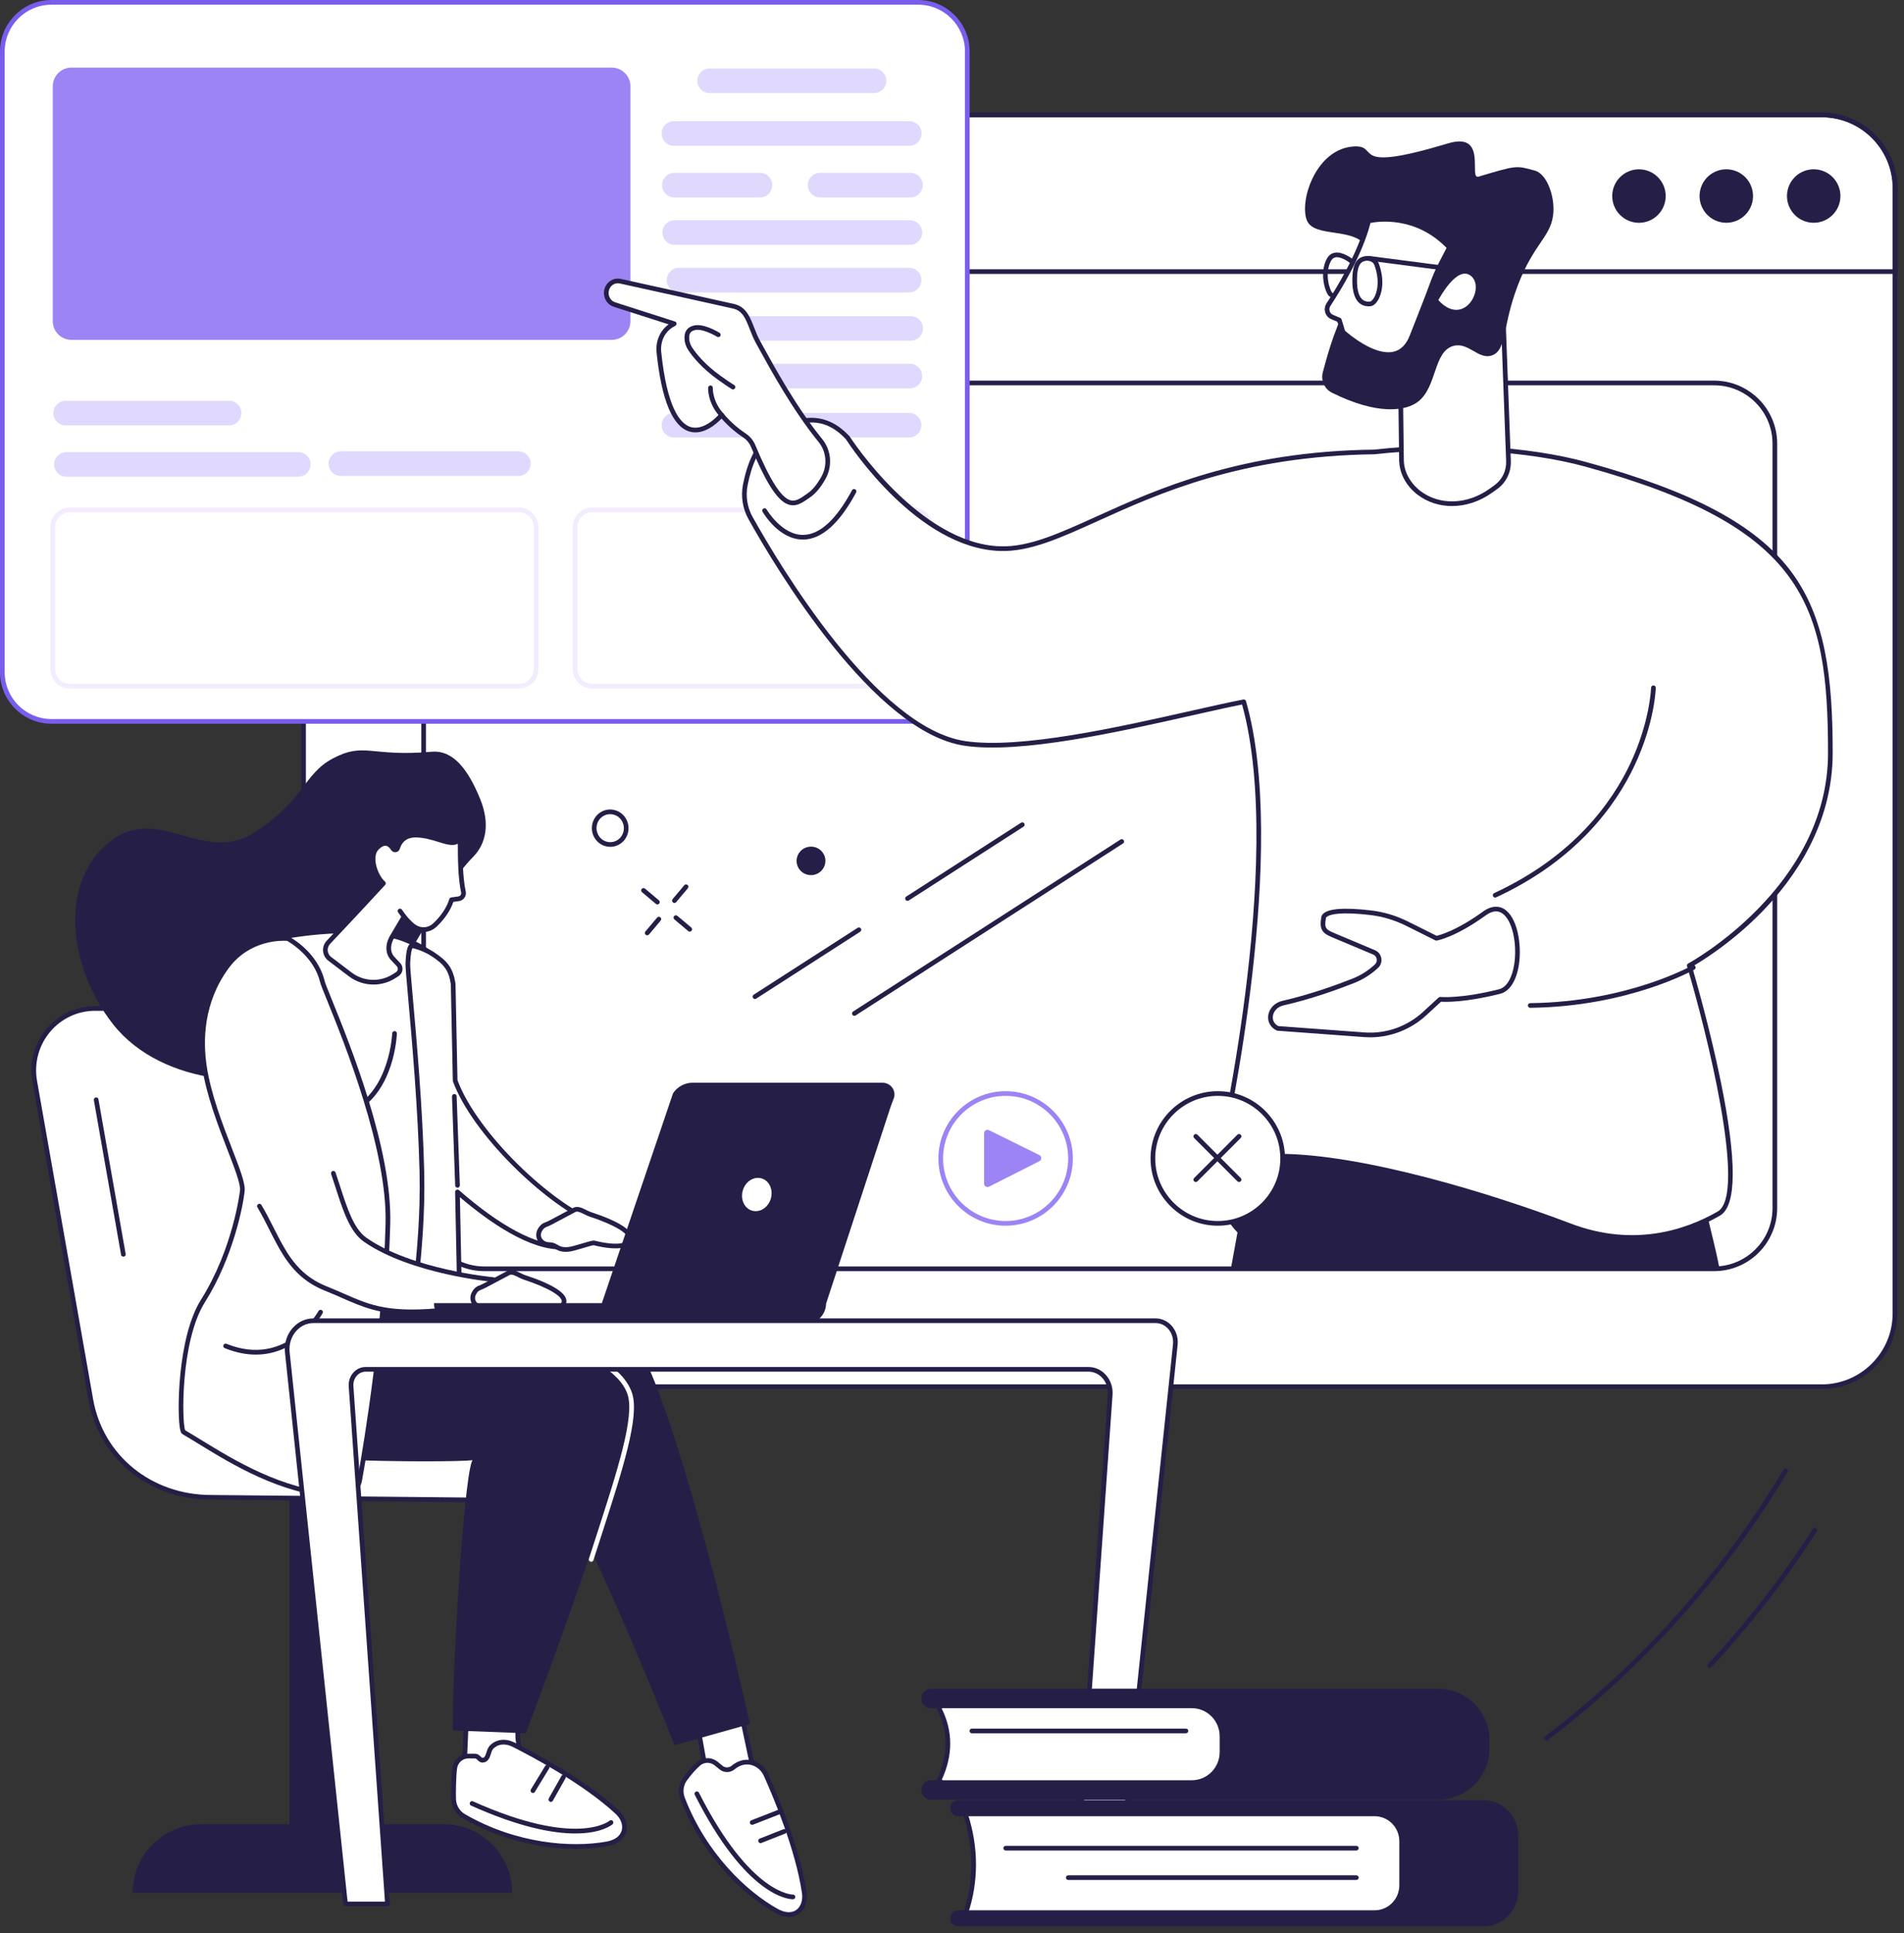 <svg width="270" height="274" viewBox="0 0 270 274" fill="none" xmlns="http://www.w3.org/2000/svg">
<rect x="0" y="0" width="270" height="274" fill="#333333" stroke="none"/>
<path d="M258.327 16.29H53.431C47.694 16.29 43.042 20.942 43.042 26.681V186.174C43.042 191.913 47.694 196.565 53.431 196.565H258.327C264.065 196.565 268.716 191.913 268.716 186.174V26.681C268.716 20.942 264.065 16.29 258.327 16.29Z" fill="white"/>
<path d="M258.329 196.896H53.431C47.521 196.896 42.711 192.086 42.711 186.174V26.679C42.711 20.767 47.521 15.957 53.431 15.957H258.329C264.239 15.957 269.049 20.767 269.049 26.679V186.174C269.049 192.086 264.239 196.896 258.329 196.896ZM53.431 16.621C47.886 16.621 43.375 21.133 43.375 26.679V186.174C43.375 191.72 47.886 196.232 53.431 196.232H258.329C263.874 196.232 268.387 191.72 268.387 186.174V26.679C268.387 21.133 263.875 16.621 258.329 16.621H53.431Z" fill="#251F47"/>
<path d="M268.769 38.833H43.095C42.911 38.833 42.763 38.683 42.763 38.501V26.706C42.763 20.779 47.584 15.957 53.509 15.957H258.354C264.28 15.957 269.1 20.778 269.1 26.706V38.501C269.1 38.685 268.952 38.833 268.769 38.833ZM43.426 38.169H268.436V26.705C268.436 21.143 263.913 16.619 258.353 16.619H53.511C47.95 16.619 43.427 21.143 43.427 26.705V38.169H43.426Z" fill="#251F47"/>
<path d="M243.08 180.18H68.681C63.754 180.18 59.744 176.169 59.744 171.241V62.89C59.744 57.962 63.754 53.951 68.681 53.951H243.08C248.009 53.951 252.017 57.962 252.017 62.89V171.239C252.017 176.168 248.007 180.179 243.08 180.179V180.18ZM68.681 54.615C64.119 54.615 60.407 58.327 60.407 62.89V171.239C60.407 175.802 64.119 179.515 68.681 179.515H243.08C247.642 179.515 251.355 175.802 251.355 171.239V62.89C251.355 58.327 247.643 54.615 243.08 54.615H68.681Z" fill="#251F47"/>
<path d="M235.097 30.471C236.577 28.99 236.577 26.59 235.097 25.109C233.616 23.628 231.216 23.628 229.736 25.109C228.255 26.59 228.255 28.99 229.736 30.471C231.216 31.951 233.616 31.951 235.097 30.471Z" fill="#251F47"/>
<path d="M248.49 28.658C248.97 26.62 247.709 24.578 245.671 24.097C243.633 23.616 241.592 24.878 241.111 26.916C240.63 28.954 241.892 30.996 243.929 31.477C245.967 31.958 248.009 30.696 248.49 28.658Z" fill="#251F47"/>
<path d="M260.884 28.657C261.365 26.619 260.103 24.577 258.066 24.096C256.028 23.615 253.986 24.877 253.506 26.915C253.025 28.953 254.287 30.995 256.324 31.476C258.362 31.957 260.403 30.695 260.884 28.657Z" fill="#251F47"/>
<path d="M130.209 0.331H7.294C3.448 0.331 0.331 3.449 0.331 7.295V95.288C0.331 99.135 3.448 102.252 7.294 102.252H130.209C134.054 102.252 137.171 99.135 137.171 95.288V7.295C137.171 3.449 134.054 0.331 130.209 0.331Z" fill="white"/>
<path d="M130.207 102.584H7.295C3.273 102.584 0 99.311 0 95.287V7.296C0 3.274 3.273 0 7.295 0H130.209C134.231 0 137.504 3.274 137.504 7.296V95.289C137.504 99.311 134.231 102.585 130.209 102.585L130.207 102.584ZM7.295 0.664C3.639 0.664 0.664 3.639 0.664 7.296V95.289C0.664 98.946 3.639 101.921 7.295 101.921H130.209C133.865 101.921 136.84 98.946 136.84 95.289V7.296C136.84 3.639 133.865 0.664 130.209 0.664H7.295Z" fill="#795DED"/>
<g opacity="0.4">
<path d="M123.937 13.195H100.63C99.667 13.195 98.886 12.415 98.886 11.451C98.886 10.487 99.667 9.706 100.63 9.706H123.937C124.901 9.706 125.681 10.487 125.681 11.451C125.681 12.415 124.901 13.195 123.937 13.195Z" fill="#B39EF9"/>
<path d="M128.942 20.664H95.564C94.6 20.664 93.82 19.884 93.82 18.92C93.82 17.956 94.6 17.176 95.564 17.176H128.942C129.906 17.176 130.686 17.956 130.686 18.92C130.686 19.884 129.906 20.664 128.942 20.664Z" fill="#B39EF9"/>
<path d="M129.029 34.705H95.676C94.712 34.705 93.932 33.925 93.932 32.961C93.932 31.997 94.712 31.217 95.676 31.217H129.029C129.992 31.217 130.773 31.997 130.773 32.961C130.773 33.925 129.992 34.705 129.029 34.705Z" fill="#B39EF9"/>
<path d="M128.917 41.45H96.291C95.327 41.45 94.547 40.669 94.547 39.705C94.547 38.742 95.327 37.961 96.291 37.961H128.917C129.881 37.961 130.661 38.742 130.661 39.705C130.661 40.669 129.881 41.45 128.917 41.45Z" fill="#B39EF9"/>
<path d="M129.138 48.306H96.511C95.548 48.306 94.768 47.526 94.768 46.562C94.768 45.598 95.548 44.818 96.511 44.818H129.138C130.102 44.818 130.882 45.598 130.882 46.562C130.882 47.526 130.102 48.306 129.138 48.306Z" fill="#B39EF9"/>
<path d="M129.027 55.05H95.676C94.712 55.05 93.932 54.27 93.932 53.306C93.932 52.342 94.712 51.562 95.676 51.562H129.027C129.991 51.562 130.771 52.342 130.771 53.306C130.771 54.27 129.991 55.05 129.027 55.05Z" fill="#B39EF9"/>
<path d="M128.917 62.017H95.566C94.602 62.017 93.822 61.237 93.822 60.273C93.822 59.309 94.602 58.529 95.566 58.529H128.917C129.881 58.529 130.661 59.309 130.661 60.273C130.661 61.237 129.881 62.017 128.917 62.017Z" fill="#B39EF9"/>
<path d="M107.775 27.985H95.626C94.663 27.985 93.883 27.204 93.883 26.241C93.883 25.277 94.663 24.496 95.626 24.496H107.775C108.738 24.496 109.518 25.277 109.518 26.241C109.518 27.204 108.738 27.985 107.775 27.985Z" fill="#B39EF9"/>
<path d="M129.109 27.985H116.292C115.328 27.985 114.548 27.204 114.548 26.241C114.548 25.277 115.328 24.496 116.292 24.496H129.109C130.073 24.496 130.853 25.277 130.853 26.241C130.853 27.204 130.073 27.985 129.109 27.985Z" fill="#B39EF9"/>
</g>
<g opacity="0.4">
<path d="M42.296 67.574H9.424C8.46 67.574 7.68 66.793 7.68 65.83C7.68 64.866 8.46 64.085 9.424 64.085H42.298C43.262 64.085 44.042 64.866 44.042 65.83C44.042 66.793 43.262 67.574 42.298 67.574H42.296Z" fill="#B39EF9"/>
<path d="M73.504 67.462H48.337C47.373 67.462 46.593 66.682 46.593 65.718C46.593 64.754 47.373 63.973 48.337 63.973H73.504C74.468 63.973 75.248 64.754 75.248 65.718C75.248 66.682 74.468 67.462 73.504 67.462Z" fill="#B39EF9"/>
<path d="M32.483 60.298H9.312C8.348 60.298 7.568 59.518 7.568 58.554C7.568 57.59 8.348 56.81 9.312 56.81H32.482C33.446 56.81 34.226 57.59 34.226 58.554C34.226 59.518 33.446 60.298 32.482 60.298H32.483Z" fill="#B39EF9"/>
</g>
<path d="M73.591 97.597H9.913C8.389 97.597 7.149 96.357 7.149 94.832V74.708C7.149 73.184 8.389 71.943 9.913 71.943H73.591C75.115 71.943 76.355 73.183 76.355 74.708V94.832C76.355 96.355 75.115 97.597 73.591 97.597ZM9.913 72.608C8.756 72.608 7.813 73.551 7.813 74.709V94.834C7.813 95.991 8.756 96.934 9.913 96.934H73.591C74.748 96.934 75.691 95.991 75.691 94.834V74.709C75.691 73.551 74.748 72.608 73.591 72.608H9.913Z" fill="#F2ECFE"/>
<path d="M129.529 97.597H83.981C82.457 97.597 81.217 96.357 81.217 94.832V74.708C81.217 73.183 82.457 71.943 83.981 71.943H129.529C131.052 71.943 132.291 73.183 132.291 74.708V94.832C132.291 96.357 131.052 97.597 129.529 97.597ZM83.981 72.608C82.824 72.608 81.881 73.551 81.881 74.709V94.834C81.881 95.991 82.824 96.934 83.981 96.934H129.529C130.686 96.934 131.629 95.991 131.629 94.834V74.709C131.629 73.551 130.686 72.608 129.529 72.608H83.981Z" fill="#F2ECFE"/>
<path d="M86.744 9.582H10.137C8.671 9.582 7.483 10.771 7.483 12.237V45.522C7.483 46.988 8.671 48.176 10.137 48.176H86.744C88.21 48.176 89.398 46.988 89.398 45.522V12.237C89.398 10.771 88.21 9.582 86.744 9.582Z" fill="#9C84F4"/>
<path d="M243.829 179.783C243.512 178.124 243.209 176.893 242.936 175.726C240.911 167.094 238.739 160.056 237.154 155.311L232.851 139.633L179.781 149.284C179.781 149.284 178.062 160.875 174.556 179.783H243.828H243.829Z" fill="#251F47"/>
<path d="M186.642 177.803C192.467 177.803 196.258 171.455 193.652 166.06C193.054 164.823 192.447 163.576 191.847 162.367C187.37 153.329 174.557 155.302 172.96 165.324C172.932 165.5 172.575 165.678 172.552 165.857C171.725 172.199 176.603 177.804 182.782 177.804H186.642V177.803Z" fill="#251F47"/>
<path d="M259.555 106.735C259.555 84.451 255.229 74.163 224.921 65.829C217.221 63.712 205.876 62.824 194.878 64.061C164.254 64.439 152.55 78.107 141.83 77.768C130.025 77.395 120.221 62.066 120.221 62.066C116.314 57.824 112.171 59.971 109.953 61.232C107.297 62.744 106.162 66.279 105.683 68.76C105.374 70.363 105.646 72.025 106.435 73.438C110.348 80.448 124.098 103.48 136.822 105.377C146.917 106.881 167.151 101.26 176.369 99.478C182.869 122.177 172.547 165.851 172.547 165.851C180.255 160.33 206.069 167.449 222.613 173.737C230.885 176.881 238.312 175.126 243.733 172.023C249.156 168.919 239.551 136.862 239.551 136.862C239.551 136.862 259.555 126.161 259.555 106.733V106.735Z" fill="white"/>
<path d="M231.436 175.744C228.683 175.744 225.686 175.26 222.495 174.049C207.737 168.438 180.651 160.457 172.741 166.123C172.629 166.203 172.479 166.205 172.364 166.129C172.249 166.051 172.194 165.911 172.225 165.777C172.328 165.342 182.365 122.302 176.134 99.863C174.173 100.25 171.776 100.79 169.023 101.411C158.767 103.724 144.72 106.89 136.774 105.705C123.913 103.789 110.08 80.648 106.146 73.6C105.315 72.111 105.034 70.372 105.358 68.699C105.876 66.017 107.065 62.496 109.789 60.946C111.722 59.846 116.251 57.268 120.466 61.843C120.479 61.858 120.491 61.872 120.502 61.889C120.599 62.041 130.349 77.076 141.842 77.438C145.873 77.567 150.098 75.652 155.449 73.229C164.084 69.32 175.908 63.966 194.875 63.732C205.215 62.566 216.776 63.247 225.01 65.512C240.039 69.643 248.939 74.375 253.868 80.852C258.865 87.416 259.888 95.948 259.888 106.738C259.888 116.886 254.398 124.619 249.791 129.319C245.426 133.775 241.003 136.423 239.945 137.026C240.367 138.463 242.465 145.728 244 153.216C246.318 164.522 246.284 170.948 243.897 172.313C240.822 174.073 236.553 175.745 231.434 175.745L231.436 175.744ZM181.371 163.553C193.191 163.553 211.508 169.162 222.732 173.428C231.615 176.803 238.967 174.371 243.57 171.736C247.831 169.298 241.886 145.806 239.237 136.959C239.192 136.808 239.259 136.646 239.398 136.571C239.596 136.465 259.226 125.735 259.226 106.735C259.226 85.575 255.833 74.673 224.836 66.15C216.677 63.908 205.214 63.233 194.919 64.393C176.057 64.627 164.305 69.948 155.724 73.832C150.293 76.289 146.013 78.232 141.823 78.099C130.104 77.729 120.554 63.191 119.96 62.269C116.568 58.606 113.083 59.834 110.118 61.52C107.614 62.945 106.502 66.279 106.01 68.823C105.716 70.342 105.971 71.923 106.726 73.275C110.623 80.255 124.312 103.176 136.873 105.047C144.696 106.212 158.673 103.063 168.879 100.762C171.78 100.108 174.285 99.543 176.31 99.152C176.475 99.12 176.644 99.22 176.691 99.386C182.662 120.235 174.394 159.135 173.051 165.142C175.053 164.026 177.94 163.552 181.373 163.552L181.371 163.553Z" fill="#251F47"/>
<path d="M113.855 76.48C110.442 76.48 108.228 72.701 108.134 72.538C108.043 72.38 108.097 72.177 108.257 72.086C108.415 71.995 108.618 72.049 108.709 72.208C108.73 72.244 110.869 75.868 113.915 75.818C116.262 75.782 118.585 73.654 120.819 69.493C120.906 69.332 121.107 69.27 121.268 69.357C121.43 69.444 121.491 69.645 121.404 69.806C119.046 74.197 116.529 76.443 113.923 76.482C113.9 76.482 113.878 76.482 113.855 76.482V76.48Z" fill="#251F47"/>
<path d="M212.025 127.226C211.9 127.226 211.781 127.154 211.724 127.033C211.647 126.868 211.72 126.669 211.885 126.593C223.129 121.39 228.579 113.757 231.17 108.269C233.981 102.316 234.133 97.53 234.134 97.482C234.139 97.301 234.287 97.158 234.466 97.158C234.469 97.158 234.472 97.158 234.475 97.158C234.658 97.163 234.803 97.315 234.798 97.498C234.794 97.698 234.646 102.448 231.785 108.522C229.149 114.119 223.604 121.904 212.164 127.196C212.119 127.217 212.072 127.227 212.025 127.227V127.226Z" fill="#251F47"/>
<path d="M216.995 142.856C216.813 142.856 216.665 142.71 216.664 142.528C216.661 142.344 216.809 142.193 216.992 142.192C230.78 142.028 239.874 136.902 239.963 136.85C240.121 136.759 240.324 136.814 240.415 136.973C240.506 137.131 240.451 137.334 240.293 137.425C240.202 137.477 230.957 142.687 217 142.854H216.995V142.856Z" fill="#251F47"/>
<path d="M204.23 141.646C204.23 141.646 207.056 141.949 212.644 140.549C216.869 139.491 215.622 125.774 210.483 129.49C206.192 132.592 203.681 132.995 203.681 132.995L199.545 130.932C197.92 130.124 196.179 129.592 194.387 129.381C187.256 128.541 187.685 130.188 187.685 130.188C187.379 131.853 187.974 132.105 189.284 132.656L194.862 135.001C195.636 135.327 195.812 136.38 195.188 136.958C194.22 137.853 193.101 138.559 191.889 139.038C189.69 139.906 185.856 141.303 181.907 142.195C180.049 142.616 179.46 144.917 181.173 145.769L193.488 146.676C196.609 146.906 199.686 145.822 202.026 143.671L204.227 141.644L204.23 141.646Z" fill="white"/>
<path d="M194.3 147.038C194.022 147.038 193.743 147.028 193.466 147.007L181.15 146.1C181.107 146.097 181.065 146.085 181.027 146.066C180.178 145.643 179.735 144.858 179.841 143.968C179.961 142.956 180.764 142.114 181.834 141.871C185.851 140.962 189.782 139.512 191.768 138.729C192.945 138.265 194.019 137.587 194.963 136.714C195.177 136.516 195.274 136.225 195.221 135.933C195.171 135.645 194.993 135.416 194.734 135.307L189.156 132.962C187.871 132.422 187.019 132.063 187.349 130.177C187.342 130.052 187.364 129.83 187.567 129.595C188.277 128.781 190.583 128.597 194.425 129.051C196.239 129.264 198.011 129.798 199.691 130.635L203.726 132.647C204.225 132.533 206.594 131.892 210.287 129.221C211.655 128.232 212.677 128.473 213.295 128.849C215.158 129.988 215.833 133.838 215.388 136.752C215.04 139.033 214.069 140.534 212.725 140.871C207.798 142.105 205.014 142.032 204.348 141.989L202.252 143.917C200.068 145.925 197.21 147.038 194.3 147.038ZM181.267 145.443L193.513 146.346C196.524 146.568 199.545 145.504 201.803 143.427L204.005 141.401C204.075 141.337 204.171 141.306 204.265 141.316C204.293 141.319 207.113 141.592 212.564 140.227C213.637 139.958 214.427 138.654 214.733 136.65C215.148 133.935 214.53 130.379 212.95 129.415C212.303 129.02 211.539 129.134 210.678 129.757C206.373 132.869 203.841 133.303 203.735 133.321C203.667 133.332 203.597 133.321 203.535 133.29L199.399 131.228C197.787 130.425 196.088 129.913 194.35 129.709C189.3 129.114 188.267 129.804 188.07 130.031C188.067 130.034 188.008 130.103 188.008 130.103C188.02 130.149 188.022 130.198 188.013 130.246C187.755 131.65 188.107 131.798 189.415 132.348L194.993 134.694C195.457 134.89 195.788 135.309 195.878 135.816C195.969 136.332 195.797 136.849 195.417 137.199C194.411 138.129 193.267 138.85 192.014 139.345C189.567 140.31 185.839 141.646 181.983 142.517C181.061 142.726 180.575 143.435 180.502 144.045C180.43 144.635 180.709 145.14 181.268 145.442L181.267 145.443Z" fill="#251F47"/>
<path d="M86.064 40.971C86.334 40.154 87.142 39.677 87.953 39.855C90.214 40.353 101.856 42.918 104.028 43.412C106.201 43.906 106.287 46.325 107.524 48.539C108.599 50.464 112.301 57.52 116.335 62.436C117.55 63.918 117.719 66.041 116.775 67.725C116.232 68.69 115.542 69.639 114.723 70.198C112.618 71.637 111.037 73.351 106.811 63.238C106.553 62.62 106.12 62.09 105.561 61.723C104.774 61.205 103.536 60.264 102.328 58.83C102.328 58.83 95.248 67.477 93.438 49.92C93.277 48.36 93.972 46.839 95.286 46.072C95.391 46.011 95.501 45.95 95.616 45.889L87.133 43.169C86.246 42.884 85.762 41.89 86.065 40.975L86.064 40.971Z" fill="white"/>
<path d="M112.45 71.625C112.268 71.625 112.082 71.6 111.889 71.544C110.32 71.088 108.709 68.641 106.504 63.364C106.268 62.802 105.879 62.329 105.377 61.999C104.6 61.487 103.462 60.62 102.322 59.331C101.645 60.046 99.756 61.767 97.754 61.165C95.364 60.447 93.799 56.674 93.107 49.952C92.943 48.364 93.607 46.844 94.817 45.978L87.032 43.482C86.528 43.321 86.116 42.966 85.87 42.482C85.618 41.987 85.573 41.398 85.749 40.868C86.073 39.892 87.052 39.318 88.024 39.532C91.82 40.368 102.106 42.636 104.102 43.09C105.788 43.473 106.345 44.901 106.936 46.413C107.188 47.059 107.449 47.727 107.813 48.378C107.931 48.588 108.08 48.861 108.258 49.185C109.683 51.784 113.017 57.87 116.591 62.226C117.888 63.806 118.077 66.082 117.063 67.886C116.388 69.085 115.665 69.955 114.91 70.47L114.633 70.662C113.951 71.137 113.251 71.625 112.452 71.625H112.45ZM102.326 58.497C102.423 58.497 102.517 58.541 102.58 58.615C103.75 60.003 104.945 60.919 105.743 61.444C106.354 61.847 106.83 62.423 107.117 63.108C109.18 68.044 110.755 70.522 112.076 70.907C112.814 71.122 113.481 70.657 114.254 70.118L114.536 69.922C115.205 69.464 115.86 68.671 116.484 67.56C117.366 65.992 117.202 64.017 116.077 62.645C112.463 58.242 109.108 52.117 107.675 49.503C107.497 49.18 107.349 48.909 107.232 48.7C106.847 48.011 106.577 47.32 106.316 46.653C105.746 45.193 105.295 44.04 103.953 43.736C101.959 43.282 91.675 41.016 87.879 40.18C87.238 40.038 86.592 40.425 86.377 41.077C86.255 41.445 86.285 41.838 86.459 42.182C86.623 42.506 86.898 42.743 87.232 42.851L95.715 45.571C95.841 45.611 95.933 45.725 95.944 45.857C95.956 45.99 95.886 46.117 95.768 46.18C95.658 46.238 95.552 46.298 95.451 46.356C94.276 47.042 93.614 48.427 93.765 49.885C94.59 57.894 96.492 60.094 97.944 60.529C99.975 61.14 102.049 58.644 102.068 58.618C102.131 58.542 102.224 58.497 102.322 58.497H102.325H102.326Z" fill="#251F47"/>
<path d="M103.948 55.197C103.891 55.197 103.833 55.182 103.781 55.152C103.218 54.824 102.185 54.09 101.765 53.79C99.474 52.147 98.195 50.513 97.636 49.685C97.245 49.106 97.048 48.457 97.065 47.809C97.097 46.587 97.872 46.316 98.245 46.186C99.608 45.71 101.794 47.023 102.038 47.173C102.194 47.269 102.243 47.473 102.146 47.63C102.049 47.785 101.845 47.834 101.689 47.737C101.099 47.373 99.367 46.496 98.463 46.811C98.11 46.933 97.746 47.06 97.727 47.826C97.714 48.336 97.872 48.849 98.185 49.313C98.719 50.104 99.944 51.668 102.15 53.249C102.471 53.479 103.562 54.255 104.114 54.579C104.272 54.671 104.325 54.874 104.233 55.032C104.172 55.139 104.06 55.197 103.946 55.197H103.948Z" fill="#251F47"/>
<path d="M102.422 59.261C102.334 59.261 102.246 59.227 102.18 59.157C100.305 57.162 100.415 55.04 100.421 54.952C100.433 54.77 100.59 54.631 100.773 54.642C100.955 54.654 101.094 54.81 101.084 54.992C101.082 55.024 101 56.932 102.665 58.702C102.79 58.834 102.784 59.045 102.65 59.17C102.586 59.23 102.504 59.26 102.423 59.26L102.422 59.261Z" fill="#251F47"/>
<path d="M213.912 65.309L213.144 44.543L198.579 52.193L198.739 65.318C198.845 68.244 201.248 69.876 201.248 69.876C204.224 72.14 208.394 71.729 211.429 69.548L212.131 69.044C213.307 68.199 213.98 66.789 213.912 65.309Z" fill="white"/>
<path d="M205.901 71.732C204.144 71.732 202.448 71.204 201.047 70.139C200.957 70.079 198.52 68.387 198.408 65.328L198.248 52.196C198.247 52.071 198.315 51.956 198.426 51.898L212.991 44.248C213.092 44.194 213.213 44.197 213.311 44.253C213.41 44.31 213.472 44.415 213.477 44.528L214.245 65.292C214.317 66.892 213.601 68.394 212.327 69.311L211.624 69.815C209.852 71.089 207.839 71.731 205.903 71.731L205.901 71.732ZM198.914 52.392L199.072 65.313C199.17 68.02 201.412 69.585 201.435 69.602C204.157 71.671 208.091 71.538 211.235 69.278L211.937 68.773C213.028 67.989 213.643 66.7 213.58 65.324V65.321L212.831 45.082L198.912 52.393L198.914 52.392Z" fill="#251F47"/>
<path d="M191.969 20.76C195.857 20.529 190.97 24.645 205.347 20.324C211.072 18.604 208.177 25.48 209.662 25.038C215.152 23.404 214.963 23.453 217.642 24.178C219.416 24.657 220.572 28.024 220.238 30.538C219.798 33.856 217.135 34.714 214.779 41.729C213.124 46.654 213.531 49.646 211.612 50.365C209.673 51.092 208.239 48.413 206.063 49.043C203.246 49.858 203.803 54.876 201.061 56.957C199.332 58.27 195.308 58.879 188.86 55.653C187.816 55.131 187.279 53.909 187.588 52.751C187.983 51.268 188.493 49.397 189.126 47.651C192.139 39.331 195.017 37.449 193.974 35.295C192.377 31.993 186.305 33.888 185.299 31.175C184.255 28.358 186.648 21.079 191.971 20.762L191.969 20.76Z" fill="#251F47"/>
<path d="M205.538 35.083L204.425 37.219C203.901 38.227 203.446 39.267 203.061 40.34C202.339 42.349 200.971 45.748 200.222 47.67C197.817 53.846 190.436 47.062 190.436 47.062L189.923 45.362L188.93 44.946C188.738 44.865 188.56 44.744 188.434 44.574C188.116 44.152 188.114 43.592 188.384 43.181C189.867 40.926 192.96 35.865 194.071 31.321C194.071 31.321 200.406 29.637 205.538 35.081V35.083Z" fill="white"/>
<path d="M196.885 50.598C193.833 50.598 190.373 47.454 190.213 47.306C190.17 47.266 190.137 47.215 190.121 47.159L189.652 45.608L188.804 45.253C188.541 45.143 188.323 44.979 188.17 44.776C187.777 44.255 187.752 43.542 188.108 43C189.433 40.987 192.633 35.809 193.75 31.245C193.779 31.127 193.87 31.035 193.988 31.003C194.053 30.985 200.574 29.334 205.781 34.858C205.878 34.961 205.898 35.113 205.833 35.238L204.72 37.375C204.205 38.364 203.752 39.401 203.374 40.453C202.851 41.914 201.972 44.139 201.266 45.926C200.993 46.62 200.74 47.262 200.534 47.791C199.946 49.3 199.018 50.212 197.775 50.501C197.486 50.568 197.188 50.599 196.886 50.599L196.885 50.598ZM190.728 46.877C191.265 47.35 194.941 50.477 197.625 49.853C198.641 49.618 199.411 48.842 199.915 47.55C200.121 47.02 200.374 46.377 200.649 45.681C201.353 43.898 202.229 41.678 202.749 40.228C203.137 39.147 203.603 38.084 204.132 37.067L205.135 35.141C200.713 30.604 195.399 31.39 194.344 31.602C193.206 36.045 190.306 40.865 188.662 43.364C188.46 43.672 188.474 44.079 188.699 44.376C188.781 44.485 188.907 44.576 189.06 44.641L190.052 45.058C190.143 45.096 190.213 45.173 190.242 45.268L190.73 46.88L190.728 46.877Z" fill="#251F47"/>
<path d="M203.968 42.542C203.968 42.542 206.636 37.4 208.641 39.152C210.646 40.902 207.57 46.487 203.968 42.542Z" fill="white"/>
<path d="M194.088 43.419C193.524 43.419 193.051 43.237 192.676 42.876C191.983 42.206 191.684 40.931 191.787 39.082C191.866 37.661 192.265 36.812 193.003 36.486C193.548 36.244 194.125 36.227 194.628 36.438C195.044 36.612 195.362 36.924 195.5 37.293C196.386 39.647 196.017 41.581 195.375 42.605C195.072 43.09 194.705 43.375 194.344 43.407C194.256 43.415 194.17 43.419 194.086 43.419H194.088ZM193.891 36.954C193.689 36.954 193.479 37 193.273 37.091C192.784 37.308 192.515 37.972 192.45 39.119C192.359 40.742 192.596 41.878 193.137 42.4C193.425 42.678 193.803 42.793 194.284 42.748C194.396 42.737 194.61 42.578 194.814 42.254C195.347 41.405 195.682 39.658 194.881 37.527C194.808 37.331 194.617 37.154 194.373 37.051C194.222 36.988 194.059 36.957 193.891 36.957V36.954Z" fill="#251F47"/>
<path d="M206.377 38.543C206.362 38.543 206.349 38.543 206.334 38.54L194.179 36.953C193.997 36.929 193.868 36.763 193.894 36.581C193.917 36.399 194.082 36.271 194.265 36.294L206.421 37.882C206.603 37.906 206.731 38.072 206.705 38.254C206.683 38.421 206.541 38.543 206.377 38.543Z" fill="#251F47"/>
<path d="M188.778 42.118C188.727 42.118 188.677 42.108 188.631 42.085C188.281 41.918 188.032 41.268 187.914 40.895C187.544 39.719 187.419 37.984 188.178 36.638C188.434 36.185 188.798 35.911 189.262 35.824C190.412 35.607 191.759 36.688 191.816 36.735C191.957 36.849 191.978 37.058 191.863 37.202C191.748 37.343 191.54 37.366 191.396 37.249C191.076 36.99 190.084 36.344 189.384 36.477C189.118 36.527 188.912 36.687 188.756 36.964C187.738 38.768 188.613 41.256 188.93 41.496C189.096 41.575 189.159 41.769 189.08 41.935C189.023 42.053 188.902 42.12 188.778 42.12V42.118Z" fill="#251F47"/>
<path d="M112.523 173.407C117.604 173.407 121.723 169.287 121.723 164.205C121.723 159.123 117.604 155.003 112.523 155.003C107.442 155.003 103.323 159.123 103.323 164.205C103.323 169.287 107.442 173.407 112.523 173.407Z" fill="white"/>
<path d="M142.606 173.407C147.687 173.407 151.806 169.287 151.806 164.205C151.806 159.123 147.687 155.003 142.606 155.003C137.525 155.003 133.406 159.123 133.406 164.205C133.406 169.287 137.525 173.407 142.606 173.407Z" fill="white"/>
<path d="M142.606 173.74C137.35 173.74 133.073 169.464 133.073 164.205C133.073 158.947 137.349 154.671 142.606 154.671C147.863 154.671 152.139 158.947 152.139 164.205C152.139 169.464 147.862 173.74 142.606 173.74ZM142.606 155.335C137.716 155.335 133.737 159.314 133.737 164.205C133.737 169.097 137.716 173.076 142.606 173.076C147.496 173.076 151.475 169.097 151.475 164.205C151.475 159.314 147.496 155.335 142.606 155.335Z" fill="#9C84F4"/>
<path d="M139.549 167.767V160.644C139.549 160.28 139.931 160.044 140.256 160.203L147.378 163.72C147.741 163.899 147.744 164.416 147.383 164.598L140.261 168.204C139.934 168.37 139.549 168.133 139.549 167.767Z" fill="#9C84F4"/>
<path d="M172.689 173.407C177.77 173.407 181.889 169.287 181.889 164.205C181.889 159.123 177.77 155.003 172.689 155.003C167.608 155.003 163.489 159.123 163.489 164.205C163.489 169.287 167.608 173.407 172.689 173.407Z" fill="white"/>
<path d="M172.689 173.74C167.433 173.74 163.156 169.464 163.156 164.205C163.156 158.947 167.433 154.671 172.689 154.671C177.945 154.671 182.222 158.947 182.222 164.205C182.222 169.464 177.946 173.74 172.689 173.74ZM172.689 155.335C167.799 155.335 163.82 159.314 163.82 164.205C163.82 169.097 167.799 173.076 172.689 173.076C177.579 173.076 181.558 169.097 181.558 164.205C181.558 159.314 177.579 155.335 172.689 155.335Z" fill="#251F47"/>
<path d="M175.707 167.545C175.622 167.545 175.537 167.512 175.473 167.448L169.334 161.308C169.204 161.178 169.204 160.967 169.334 160.839C169.463 160.709 169.674 160.709 169.802 160.839L175.941 166.979C176.071 167.109 176.071 167.319 175.941 167.448C175.877 167.512 175.792 167.545 175.707 167.545Z" fill="#251F47"/>
<path d="M169.568 167.545C169.483 167.545 169.398 167.512 169.334 167.448C169.204 167.318 169.204 167.107 169.334 166.979L175.473 160.839C175.602 160.709 175.813 160.709 175.941 160.839C176.071 160.969 176.071 161.179 175.941 161.308L169.802 167.448C169.738 167.512 169.653 167.545 169.568 167.545Z" fill="#251F47"/>
<path d="M128.69 127.695C128.581 127.695 128.474 127.641 128.411 127.542C128.313 127.389 128.357 127.183 128.511 127.084L144.794 116.615C144.95 116.517 145.154 116.562 145.252 116.715C145.351 116.869 145.306 117.075 145.152 117.174L128.869 127.642C128.814 127.678 128.751 127.695 128.69 127.695Z" fill="#251F47"/>
<path d="M107.059 141.603C106.95 141.603 106.842 141.549 106.78 141.45C106.681 141.297 106.726 141.091 106.88 140.992L121.622 131.514C121.775 131.416 121.981 131.461 122.08 131.614C122.178 131.768 122.134 131.974 121.98 132.072L107.238 141.55C107.182 141.586 107.12 141.603 107.059 141.603Z" fill="#251F47"/>
<path d="M121.156 143.987C121.047 143.987 120.94 143.933 120.877 143.835C120.779 143.681 120.823 143.475 120.977 143.377L158.892 119C159.047 118.901 159.252 118.946 159.35 119.1C159.449 119.254 159.404 119.459 159.25 119.558L121.334 143.935C121.279 143.971 121.216 143.987 121.155 143.987H121.156Z" fill="#251F47"/>
<path d="M76.409 212.704L29.941 212.241C21.538 212.241 14.351 206.755 12.879 198.402L4.925 153.259C3.977 147.881 8.074 142.946 13.483 142.946H43.803L76.41 212.704H76.409Z" fill="white"/>
<path d="M76.409 213.035H76.406L29.938 212.573C21.168 212.573 14.017 206.768 12.552 198.458L4.598 153.316C4.126 150.637 4.854 147.911 6.595 145.834C8.314 143.787 10.823 142.611 13.483 142.611H43.803C43.931 142.611 44.049 142.686 44.103 142.802L76.71 212.561C76.758 212.664 76.75 212.784 76.689 212.88C76.628 212.975 76.523 213.032 76.41 213.032L76.409 213.035ZM13.483 143.277C11.02 143.277 8.696 144.365 7.104 146.262C5.488 148.189 4.813 150.718 5.251 153.202L13.206 198.345C14.612 206.332 21.494 211.91 29.941 211.91L75.885 212.367L43.591 143.277H13.483Z" fill="#251F47"/>
<path d="M48.686 267.899H41.042V212.161L48.686 212.452V267.899Z" fill="#251F47"/>
<path d="M62.918 258.575H28.528C23.164 258.575 18.815 262.924 18.815 268.29H72.633C72.633 262.924 68.284 258.575 62.919 258.575H62.918Z" fill="#251F47"/>
<path d="M17.493 178.131C17.335 178.131 17.195 178.018 17.167 177.857L13.31 155.943C13.279 155.763 13.398 155.591 13.579 155.56C13.761 155.529 13.931 155.649 13.962 155.828L17.819 177.742C17.85 177.922 17.73 178.094 17.55 178.125C17.531 178.128 17.511 178.13 17.492 178.13L17.493 178.131Z" fill="#251F47"/>
<path d="M61.208 106.557C64.262 106.287 66.395 109.071 68.105 113.288C69.5 116.73 68.951 119.597 67.068 121.484C60.974 127.59 54.362 145.209 45.322 150.567C38.109 154.842 23.01 154.051 16.036 145.187C9.404 136.758 8.396 124.551 15.9 119.058C22.645 114.121 28.927 122.583 36.086 117.991C43.144 113.464 43.032 109.711 47.208 107.503C51.689 105.134 52.556 107.323 61.21 106.557H61.208Z" fill="#251F47"/>
<path d="M104.724 240.705C104.66 240.971 107.77 255.207 107.77 255.207L100.62 254.01L98.466 241.973L104.722 240.705H104.724Z" fill="white"/>
<path d="M107.77 255.54C107.752 255.54 107.734 255.54 107.715 255.535L100.565 254.339C100.426 254.315 100.317 254.207 100.293 254.07L98.139 242.033C98.108 241.855 98.222 241.685 98.4 241.65L104.657 240.381C104.769 240.359 104.884 240.395 104.961 240.477C105.025 240.544 105.058 240.633 105.054 240.723C105.101 241.314 106.893 249.646 108.092 255.138C108.116 255.246 108.085 255.358 108.009 255.438C107.946 255.504 107.858 255.541 107.769 255.541L107.77 255.54ZM100.906 253.722L107.342 254.8C105.216 245.064 104.615 242.057 104.454 241.099L98.85 242.234L100.906 253.722Z" fill="#251F47"/>
<path d="M103.973 250.538C104.41 250.17 105.035 249.811 105.832 249.777C107.03 249.726 108.123 250.477 108.619 251.578C109.858 254.334 113.129 262.013 114.052 268.288C114.379 270.506 112.705 272.31 110.099 270.856C105.826 268.475 99.899 263.008 96.796 254.932C96.439 254.006 96.568 252.957 97.153 252.157C97.63 251.504 98.279 250.713 99.031 250.038C99.75 249.394 100.831 249.385 101.577 249.998L102.249 250.55C102.753 250.965 103.475 250.957 103.975 250.538H103.973Z" fill="white"/>
<path d="M111.859 271.713C111.336 271.713 110.694 271.568 109.936 271.146C105.465 268.654 99.585 263.118 96.485 255.05C96.083 254.006 96.232 252.849 96.883 251.96C97.511 251.102 98.158 250.373 98.807 249.791C99.65 249.036 100.903 249.015 101.787 249.741L102.458 250.293C102.835 250.604 103.383 250.599 103.76 250.283C104.375 249.765 105.086 249.476 105.817 249.444C107.12 249.388 108.36 250.192 108.922 251.441C110.256 254.407 113.459 261.98 114.381 268.238C114.569 269.516 114.145 270.685 113.274 271.288C112.989 271.485 112.516 271.713 111.861 271.713H111.859ZM100.32 249.874C99.937 249.874 99.555 250.011 99.25 250.284C98.636 250.835 98.018 251.532 97.418 252.353C96.902 253.06 96.784 253.979 97.105 254.813C100.141 262.714 105.891 268.132 110.26 270.567C111.291 271.141 112.228 271.204 112.896 270.743C113.559 270.286 113.876 269.364 113.724 268.336C112.816 262.16 109.64 254.655 108.316 251.714C107.864 250.71 106.874 250.064 105.846 250.107C105.254 250.132 104.696 250.362 104.187 250.79C103.566 251.313 102.662 251.319 102.037 250.805L101.366 250.253C101.059 250.001 100.689 249.874 100.32 249.874Z" fill="#251F47"/>
<path d="M112.426 269.214C111.864 269.214 105.835 268.861 98.525 254.41C98.443 254.246 98.507 254.048 98.671 253.964C98.835 253.882 99.034 253.946 99.117 254.11C106.444 268.594 112.377 268.548 112.438 268.55C112.627 268.542 112.775 268.687 112.781 268.869C112.787 269.052 112.644 269.206 112.462 269.212C112.454 269.212 112.444 269.212 112.428 269.212L112.426 269.214Z" fill="#251F47"/>
<path d="M107.849 261.258C107.717 261.258 107.593 261.178 107.541 261.047C107.473 260.877 107.557 260.685 107.727 260.617L111.116 259.28C111.288 259.213 111.479 259.297 111.546 259.467C111.613 259.637 111.53 259.83 111.36 259.897L107.97 261.234C107.93 261.25 107.89 261.258 107.848 261.258H107.849Z" fill="#251F47"/>
<path d="M106.662 258.661C106.529 258.661 106.404 258.581 106.353 258.449C106.286 258.279 106.371 258.087 106.542 258.02L110.518 256.472C110.688 256.407 110.881 256.49 110.948 256.662C111.013 256.832 110.93 257.024 110.758 257.092L106.782 258.639C106.744 258.654 106.702 258.661 106.662 258.661Z" fill="#251F47"/>
<path d="M74.214 240.666C74.162 240.774 73.765 242.445 73.455 245.262C72.939 249.955 78.19 254.3 78.19 254.3L65.752 252.623L66.228 241.763L74.214 240.666Z" fill="white"/>
<path d="M78.19 254.631C78.175 254.631 78.16 254.631 78.145 254.628L65.708 252.951C65.538 252.929 65.414 252.779 65.421 252.608L65.897 241.748C65.905 241.588 66.024 241.456 66.183 241.433L74.169 240.336C74.292 240.32 74.411 240.371 74.483 240.469C74.551 240.563 74.565 240.687 74.52 240.795C74.447 241.008 74.071 242.7 73.786 245.298C73.295 249.761 78.351 254.001 78.403 254.043C78.516 254.137 78.555 254.297 78.496 254.431C78.442 254.553 78.323 254.63 78.191 254.63L78.19 254.631ZM66.097 252.335L77.186 253.83C75.704 252.376 72.716 248.946 73.125 245.226C73.341 243.258 73.605 241.805 73.771 241.063L66.546 242.055L66.096 252.335H66.097Z" fill="#251F47"/>
<path d="M68.623 249.471C69.352 249.231 69.185 248.103 69.782 247.572C70.681 246.771 71.808 246.787 72.88 247.327C75.562 248.68 82.89 252.569 87.521 256.857C89.158 258.373 88.983 260.838 86.05 261.365C81.245 262.23 73.231 261.75 65.784 257.448C64.929 256.954 64.374 256.059 64.329 255.065C64.293 254.254 64.329 251.565 64.495 250.562C64.651 249.604 65.487 248.909 66.447 248.912H67.314C67.965 248.916 68.002 249.674 68.62 249.471H68.623Z" fill="white"/>
<path d="M81.697 262.06C76.993 262.06 71.145 260.928 65.62 257.735C64.654 257.178 64.05 256.184 64.001 255.08C63.964 254.251 64.001 251.544 64.171 250.508C64.355 249.391 65.311 248.58 66.446 248.58H67.319C67.76 248.583 68.007 248.827 68.186 249.004C68.368 249.185 68.396 249.197 68.52 249.156C68.751 249.08 68.844 248.822 68.976 248.409C69.094 248.04 69.228 247.623 69.562 247.324C70.505 246.483 71.738 246.38 73.031 247.032C75.918 248.488 83.129 252.338 87.748 256.614C88.689 257.485 89.089 258.661 88.792 259.679C88.616 260.282 88.033 261.346 86.111 261.692C84.818 261.925 83.328 262.06 81.699 262.06H81.697ZM66.445 249.244C65.636 249.244 64.954 249.82 64.825 250.617C64.665 251.595 64.628 254.265 64.663 255.052C64.702 255.929 65.184 256.719 65.952 257.162C73.237 261.371 81.081 261.925 85.994 261.04C87.157 260.831 87.925 260.282 88.155 259.494C88.382 258.718 88.054 257.802 87.297 257.102C82.741 252.882 75.594 249.07 72.733 247.626C72.002 247.257 70.935 246.991 70.004 247.821C69.804 247.999 69.709 248.297 69.609 248.613C69.46 249.077 69.293 249.603 68.729 249.789C68.208 249.961 67.916 249.671 67.72 249.479C67.568 249.328 67.48 249.249 67.317 249.249H66.451C66.451 249.249 66.448 249.247 66.446 249.247L66.445 249.244Z" fill="#251F47"/>
<path d="M81.579 259.888C78.447 259.888 73.705 259.033 66.803 255.941C66.636 255.867 66.561 255.67 66.636 255.502C66.71 255.335 66.907 255.261 67.074 255.335C81.796 261.931 86.38 258.127 86.426 258.087C86.564 257.966 86.774 257.979 86.895 258.117C87.016 258.254 87.002 258.464 86.865 258.585C86.759 258.678 85.306 259.886 81.581 259.886L81.579 259.888Z" fill="#251F47"/>
<path d="M78.112 255.411C78.057 255.411 78.002 255.398 77.95 255.368C77.79 255.279 77.733 255.076 77.823 254.916L79.622 251.723C79.712 251.563 79.915 251.507 80.074 251.598C80.234 251.687 80.29 251.89 80.201 252.05L78.402 255.243C78.341 255.35 78.229 255.411 78.112 255.411Z" fill="#251F47"/>
<path d="M75.569 254.148C75.51 254.148 75.451 254.131 75.396 254.098C75.239 254.003 75.19 253.798 75.285 253.642L77.311 250.316C77.407 250.159 77.609 250.11 77.768 250.205C77.924 250.301 77.974 250.505 77.878 250.662L75.852 253.988C75.79 254.091 75.681 254.148 75.569 254.148Z" fill="#251F47"/>
<path d="M40.514 185.925C40.514 185.925 84.053 184.034 88.812 188.455C95.268 194.452 106.36 244.374 106.36 244.374L95.65 247.378C95.65 247.378 79.515 206.407 75.516 206.407C71.518 206.407 33.823 205.061 33.823 205.061L40.514 185.925Z" fill="#251F47"/>
<path d="M31.948 184.549C31.948 184.549 26.205 201.41 30.775 204.485C35.344 207.56 68.281 207.299 67.14 206.914C65.997 206.529 64.195 234.522 64.195 245.286L74.566 245.686C74.566 245.686 91.093 202.396 89.311 197.563C86.125 188.916 62.096 185.996 54.244 184.841C52.627 184.603 31.949 184.55 31.949 184.55L31.948 184.549Z" fill="#251F47"/>
<path d="M83.834 221.379C83.801 221.379 83.767 221.375 83.732 221.363C83.558 221.307 83.462 221.119 83.517 220.945C83.89 219.781 84.26 218.635 84.624 217.513C87.526 208.544 90.034 200.797 88.995 197.665C86.792 191.014 70.316 188.464 64.902 187.627C64.722 187.599 64.597 187.43 64.625 187.248C64.653 187.068 64.825 186.942 65.004 186.971C74.572 188.451 87.536 191.149 89.626 197.456C90.732 200.794 88.317 208.262 85.257 217.717C84.894 218.838 84.523 219.982 84.151 221.148C84.107 221.288 83.975 221.379 83.835 221.379H83.834Z" fill="white"/>
<path d="M37.109 133.426C37.109 133.426 37.263 130.646 35.546 159.624C35.546 159.624 36.727 182.048 36.875 184.576C37.023 187.105 58.945 186.005 58.945 186.005C61.538 174.634 61.255 161.584 59.447 147.646L63.203 147.31L63.464 138.548C62.784 135.968 59.913 134.114 57.985 133.424C52.85 131.116 43.743 131.858 37.108 133.426H37.109Z" fill="white"/>
<path d="M49.104 186.574C48.725 186.574 48.343 186.574 47.962 186.569C36.653 186.484 36.577 185.159 36.544 184.594C36.398 182.093 35.227 159.865 35.215 159.641C35.215 159.629 35.215 159.616 35.215 159.604C35.935 147.446 36.326 140.879 36.536 137.35C36.642 135.586 36.702 134.581 36.738 134.018C36.753 133.776 36.763 133.593 36.778 133.453C36.778 133.438 36.778 133.423 36.778 133.406L36.781 133.345H36.791C36.835 133.039 36.911 133.009 37.132 133.021C37.158 133.023 37.203 133.029 37.252 133.05C43.611 131.577 52.8 130.727 58.122 133.12C60.371 133.923 63.122 135.944 63.786 138.462C63.794 138.493 63.798 138.524 63.797 138.556L63.536 147.317C63.531 147.486 63.401 147.623 63.234 147.638L59.821 147.944C61.792 163.335 61.613 175.811 59.27 186.078C59.238 186.223 59.112 186.329 58.963 186.336C58.912 186.339 54.152 186.575 49.105 186.575L49.104 186.574ZM35.877 159.624C35.917 160.381 37.062 182.088 37.205 184.555C37.212 184.685 37.579 185.828 47.967 185.905C52.735 185.943 57.54 185.737 58.677 185.684C60.965 175.465 61.108 163.032 59.117 147.686C59.105 147.596 59.13 147.505 59.187 147.435C59.244 147.365 59.326 147.32 59.417 147.313L62.881 147.003L63.131 138.584C62.508 136.32 59.975 134.485 57.874 133.733C52.684 131.401 43.679 132.244 37.422 133.69C37.354 134.794 37.063 139.62 35.879 159.621L35.877 159.624Z" fill="#251F47"/>
<path d="M50.209 157.659C50.09 157.659 49.975 157.595 49.915 157.482C49.83 157.319 49.891 157.119 50.054 157.034C55.269 154.286 55.617 146.55 55.618 146.471C55.626 146.288 55.775 146.146 55.962 146.152C56.145 146.16 56.288 146.313 56.281 146.495C56.269 146.828 55.914 154.693 50.361 157.619C50.312 157.644 50.26 157.658 50.208 157.658L50.209 157.659Z" fill="#251F47"/>
<path d="M40.813 133.039C40.813 133.039 35.534 132.429 32.134 137.074C28.758 141.686 28.346 146.944 28.983 151.172C30.065 158.347 34.573 166.517 34.366 168.746C34.264 169.828 33.117 177.521 28.776 184.41C25.2 190.083 25.354 202.593 26.052 203.001C30.758 205.743 38.476 211.31 47.668 211.976C49.366 212.098 50.754 211.219 51 209.845C51.981 204.352 54.611 188.422 55.007 173.467C55.35 160.515 46.129 140.851 45.721 139.163C44.737 135.07 40.812 133.039 40.812 133.039H40.813Z" fill="white"/>
<path d="M47.99 212.319C47.877 212.319 47.762 212.314 47.644 212.307C39.697 211.732 32.993 207.625 28.098 204.624C27.308 204.139 26.56 203.682 25.886 203.289C25.737 203.202 25.641 203.03 25.564 202.714C25.06 200.653 25.142 189.558 28.497 184.236C33.093 176.942 34.03 168.797 34.037 168.717C34.122 167.809 33.263 165.587 32.268 163.016C30.93 159.56 29.267 155.259 28.658 151.224C28.091 147.456 28.186 141.91 31.868 136.882C35.341 132.137 40.798 132.708 40.852 132.714C40.892 132.718 40.931 132.73 40.967 132.748C41.133 132.833 45.038 134.897 46.047 139.088C46.115 139.372 46.496 140.31 47.022 141.609C49.596 147.956 55.623 162.821 55.341 173.479C54.95 188.275 52.405 203.882 51.328 209.906C51.068 211.362 49.718 212.322 47.992 212.322L47.99 212.319ZM26.264 202.739C26.933 203.13 27.669 203.581 28.445 204.057C33.281 207.022 39.906 211.082 47.692 211.644C49.23 211.755 50.458 210.991 50.673 209.787C51.747 203.778 54.286 188.211 54.675 173.459C54.953 162.94 48.744 147.622 46.406 141.856C45.829 140.433 45.481 139.573 45.401 139.241C44.526 135.607 41.183 133.626 40.715 133.365C40.13 133.32 35.45 133.106 32.402 137.271C28.855 142.119 28.764 147.48 29.313 151.124C29.91 155.085 31.559 159.35 32.886 162.776C33.996 165.642 34.797 167.715 34.697 168.779C34.501 170.869 33.047 178.26 29.058 184.589C25.564 190.134 25.786 201.793 26.265 202.742L26.264 202.739Z" fill="#251F47"/>
<path d="M84.369 173.307C78.261 170.935 67.472 161.063 64.546 153.181L64.264 139.488C63.94 137.328 63.179 136.456 61.374 135.251C60.667 134.778 59.448 134.245 58.459 134.048C58.459 134.048 57.947 133.757 57.835 136.559C57.78 137.923 59.517 153.095 59.827 166.099C60.045 175.199 58.687 183.149 58.778 184.898C58.786 185.028 64.774 186.226 65.177 185.823L65.217 185.702L64.872 168.952C68.239 171.89 74.674 176.953 79.783 176.768L84.371 173.306L84.369 173.307Z" fill="white"/>
<path d="M64.607 186.22C62.799 186.22 58.754 185.256 58.71 185.238C58.501 185.158 58.452 185.019 58.446 184.916C58.414 184.319 58.541 183.072 58.715 181.344C59.084 177.709 59.641 172.215 59.494 166.106C59.281 157.188 58.404 147.334 57.88 141.446C57.633 138.671 57.483 136.995 57.503 136.546C57.591 134.372 57.914 133.92 58.186 133.769C58.317 133.696 58.449 133.696 58.547 133.727C59.626 133.947 60.874 134.518 61.557 134.975C63.374 136.189 64.244 137.122 64.592 139.439C64.593 139.452 64.595 139.467 64.595 139.481L64.875 153.119C67.729 160.723 78.203 170.559 84.488 172.998C84.6 173.042 84.681 173.143 84.697 173.263C84.714 173.382 84.665 173.5 84.569 173.573L79.982 177.035C79.928 177.075 79.862 177.099 79.794 177.102C75.176 177.267 69.421 173.276 65.217 169.692L65.547 185.698C65.547 185.735 65.542 185.774 65.53 185.81L65.49 185.931C65.474 185.98 65.447 186.025 65.409 186.06C65.294 186.175 65.005 186.222 64.607 186.222V186.22ZM59.103 184.673C60.072 184.959 64.02 185.658 64.88 185.574L64.538 168.961C64.535 168.829 64.611 168.709 64.729 168.653C64.849 168.598 64.989 168.618 65.087 168.704C70.984 173.847 76.025 176.518 79.665 176.441L83.705 173.392C77.24 170.566 67.035 160.841 64.234 153.296C64.22 153.262 64.214 153.225 64.213 153.187L63.931 139.515C63.622 137.478 62.942 136.697 61.188 135.525C60.574 135.115 59.463 134.603 58.487 134.393C58.408 134.54 58.226 135.04 58.163 136.573C58.147 136.979 58.311 138.827 58.539 141.388C59.065 147.283 59.942 157.151 60.155 166.091C60.303 172.24 59.743 177.76 59.373 181.411C59.221 182.918 59.105 184.055 59.102 184.673H59.103Z" fill="#251F47"/>
<path d="M76.577 174.329C76.75 173.991 77.041 173.722 77.399 173.594C77.656 173.501 77.908 173.38 78.148 173.252L81.479 171.484C82.103 171.178 82.995 171.891 83.642 172.103C85.597 172.745 89.644 174.258 89.31 175.678C88.95 177.211 85.471 176.486 84.237 176.177C83.956 176.107 81.4 177.032 80.591 177.093C79.475 177.178 79.218 176.893 78.671 176.606C78.422 176.475 78.145 176.417 77.845 176.415C77.385 176.412 76.947 176.22 76.659 175.86L76.651 175.851C76.334 175.454 76.278 174.908 76.51 174.456L76.575 174.328L76.577 174.329Z" fill="white"/>
<path d="M80.225 177.442C79.465 177.442 79.116 177.242 78.749 177.032C78.676 176.99 78.6 176.947 78.518 176.903C78.324 176.802 78.103 176.751 77.844 176.75C77.269 176.745 76.744 176.497 76.401 176.069C75.997 175.563 75.927 174.876 76.216 174.307L76.282 174.179C76.498 173.755 76.855 173.437 77.286 173.282C77.493 173.207 77.717 173.104 77.992 172.96L81.323 171.191C81.918 170.899 82.577 171.232 83.158 171.523C83.373 171.63 83.575 171.732 83.746 171.788C87.947 173.169 89.928 174.502 89.634 175.754C89.552 176.106 89.341 176.389 89.012 176.588C87.881 177.278 85.513 176.836 84.184 176.505C84.007 176.517 83.307 176.726 82.792 176.878C81.946 177.129 81.072 177.39 80.619 177.424C80.477 177.434 80.346 177.44 80.226 177.44L80.225 177.442ZM81.823 171.742C81.749 171.742 81.682 171.754 81.624 171.784L78.303 173.546C78 173.707 77.75 173.821 77.511 173.907C77.24 174.006 77.013 174.209 76.873 174.482L76.807 174.61C76.635 174.946 76.677 175.351 76.913 175.647C77.137 175.927 77.475 176.084 77.848 176.087C78.212 176.09 78.542 176.166 78.827 176.317C78.916 176.365 79 176.411 79.079 176.457C79.457 176.674 79.728 176.829 80.566 176.766C80.95 176.738 81.866 176.465 82.601 176.247C83.79 175.893 84.114 175.81 84.317 175.859C86.368 176.372 87.994 176.435 88.664 176.026C88.842 175.917 88.943 175.784 88.985 175.607C89.17 174.82 87.031 173.57 83.537 172.422C83.32 172.351 83.095 172.239 82.859 172.12C82.506 171.942 82.113 171.745 81.823 171.745V171.742Z" fill="#251F47"/>
<path d="M45.632 167.673C49.931 177.511 57.622 179.849 70.235 181.529L68.89 185.25C50.043 187.603 46.496 183.874 38.877 173.892L45.632 167.671V167.673Z" fill="white"/>
<path d="M36.277 192.011C34.943 192.011 33.474 191.744 31.868 191.095C31.698 191.026 31.616 190.832 31.685 190.664C31.753 190.494 31.946 190.411 32.116 190.48C40.654 193.928 45.122 185.913 45.165 185.832C45.253 185.671 45.453 185.611 45.614 185.699C45.775 185.787 45.835 185.987 45.747 186.148C45.708 186.22 42.48 192.011 36.274 192.011H36.277Z" fill="#251F47"/>
<path d="M64.878 168.355C64.701 168.355 64.553 168.215 64.547 168.036L64.095 155.421C64.089 155.238 64.232 155.084 64.414 155.078C64.605 155.069 64.751 155.215 64.757 155.397L65.209 168.012C65.215 168.195 65.072 168.349 64.89 168.355C64.886 168.355 64.883 168.355 64.878 168.355Z" fill="#251F47"/>
<path d="M58.402 186.287C53.767 186.287 51.51 185.299 48.471 183.969C47.721 183.64 46.945 183.3 46.069 182.948C43.546 181.933 41.719 180.367 40.144 177.867C39.416 176.712 38.794 175.48 38.192 174.289C37.663 173.24 37.114 172.154 36.499 171.135C36.405 170.978 36.454 170.774 36.611 170.68C36.768 170.586 36.972 170.635 37.066 170.793C37.694 171.833 38.248 172.93 38.783 173.991C39.377 175.168 39.991 176.386 40.703 177.514C42.198 179.886 43.93 181.372 46.315 182.332C47.201 182.688 47.982 183.03 48.736 183.36C52.651 185.074 55.238 186.205 63.619 185.301C64.286 185.229 66.974 185.253 67.634 185.28C67.817 185.288 67.959 185.443 67.951 185.625C67.944 185.808 67.793 185.949 67.607 185.943C66.979 185.917 64.317 185.892 63.691 185.959C61.615 186.183 59.886 186.284 58.402 186.284V186.287Z" fill="#251F47"/>
<path d="M69.957 181.706C69.946 181.706 69.937 181.706 69.927 181.706C69.81 181.696 58.204 180.616 51.586 175.996C49.614 174.62 48.631 171.572 47.591 168.344C47.383 167.703 47.175 167.055 46.955 166.414C46.896 166.241 46.988 166.051 47.163 165.993C47.336 165.933 47.524 166.026 47.583 166.2C47.804 166.845 48.015 167.497 48.222 168.142C49.227 171.26 50.178 174.204 51.966 175.453C58.441 179.973 69.871 181.036 69.986 181.047C70.168 181.063 70.304 181.224 70.288 181.407C70.273 181.58 70.128 181.709 69.958 181.709L69.957 181.706Z" fill="#251F47"/>
<path d="M67.241 183.264C67.414 182.925 67.705 182.657 68.063 182.529C68.32 182.436 68.572 182.315 68.812 182.187L72.143 180.419C72.767 180.113 73.659 180.826 74.306 181.038C76.261 181.68 80.308 183.193 79.974 184.613C79.615 186.146 76.135 185.42 74.902 185.111C74.62 185.041 72.064 185.966 71.256 186.028C70.14 186.113 69.882 185.828 69.336 185.541C69.087 185.41 68.809 185.352 68.509 185.35C68.05 185.347 67.611 185.155 67.323 184.795L67.316 184.786C66.998 184.389 66.943 183.843 67.174 183.391L67.24 183.263L67.241 183.264Z" fill="white"/>
<path d="M70.889 186.377C70.129 186.377 69.78 186.177 69.413 185.966C69.34 185.925 69.264 185.881 69.182 185.838C68.988 185.737 68.767 185.686 68.508 185.684C67.933 185.68 67.408 185.432 67.065 185.004C66.661 184.498 66.591 183.81 66.88 183.242L66.946 183.114C67.162 182.69 67.519 182.372 67.95 182.217C68.157 182.142 68.381 182.039 68.655 181.894L71.987 180.126C72.58 179.835 73.24 180.167 73.822 180.458C74.036 180.565 74.239 180.666 74.409 180.723C78.61 182.103 80.591 183.437 80.298 184.689C80.216 185.041 80.005 185.323 79.675 185.523C78.545 186.213 76.177 185.771 74.848 185.44C74.67 185.452 73.971 185.661 73.456 185.813C72.61 186.063 71.736 186.325 71.282 186.359C71.141 186.369 71.009 186.375 70.89 186.375L70.889 186.377ZM67.536 183.416L67.471 183.545C67.299 183.88 67.341 184.288 67.575 184.582C67.799 184.862 68.138 185.019 68.511 185.022C68.875 185.025 69.204 185.101 69.489 185.252C69.579 185.299 69.662 185.346 69.741 185.392C70.119 185.608 70.39 185.764 71.229 185.701C71.612 185.673 72.528 185.399 73.264 185.18C74.454 184.826 74.778 184.743 74.979 184.792C77.031 185.305 78.657 185.368 79.326 184.959C79.504 184.85 79.605 184.718 79.647 184.54C79.832 183.754 77.693 182.503 74.199 181.356C73.983 181.284 73.757 181.172 73.522 181.053C73.077 180.831 72.574 180.577 72.285 180.719L68.964 182.481C68.661 182.641 68.411 182.755 68.172 182.842C67.9 182.939 67.674 183.143 67.534 183.416H67.536Z" fill="#251F47"/>
<path d="M65.04 127.399C65.502 127.333 65.818 126.89 65.717 126.434C65.084 123.596 65.327 118.736 65.233 118.873C64.222 120.358 62.115 118.494 59.115 118.376C57.328 118.306 56.641 119.364 56.375 120.231C56.29 120.511 55.911 120.564 55.753 120.317C55.316 119.64 54.571 119.066 53.461 120.176C52.228 121.41 53.26 124.272 54.376 125.21C54.104 125.519 49.842 130.116 46.571 133.571C45.923 134.254 46.014 135.349 46.764 135.919L49.672 138.126C51.489 139.505 53.973 139.602 55.892 138.368L56.341 138.08C56.806 137.78 56.885 137.132 56.505 136.729L55.623 135.795C54.91 134.948 55.041 133.873 55.496 132.978L57.294 129.931C57.707 130.431 58.228 131.001 58.708 131.337C59.666 132.005 60.856 131.902 61.701 131.095C62.858 129.989 63.669 128.748 64.035 127.541L65.038 127.401L65.04 127.399Z" fill="white"/>
<path d="M52.957 139.557C51.725 139.557 50.494 139.164 49.472 138.389L46.565 136.182C46.132 135.853 45.857 135.354 45.814 134.812C45.769 134.272 45.959 133.735 46.332 133.341C49.251 130.258 52.972 126.252 53.916 125.224C53.194 124.448 52.626 123.076 52.577 121.926C52.541 121.089 52.766 120.403 53.23 119.938C53.757 119.41 54.279 119.17 54.779 119.224C55.253 119.274 55.677 119.58 56.035 120.135C56.311 119.316 57.045 117.961 59.132 118.042C60.382 118.091 61.495 118.437 62.388 118.715C63.773 119.145 64.516 119.339 64.962 118.684C65.044 118.563 65.199 118.508 65.338 118.551C65.593 118.63 65.593 118.651 65.593 119.761C65.593 121.249 65.593 124.345 66.042 126.361C66.111 126.665 66.046 126.987 65.867 127.245C65.687 127.507 65.402 127.683 65.087 127.727L64.29 127.839C63.877 129.048 63.066 130.252 61.932 131.334C60.971 132.251 59.6 132.362 58.522 131.607C58.178 131.368 57.785 130.995 57.346 130.498L55.785 133.145C55.517 133.675 55.157 134.722 55.88 135.58L56.748 136.501C56.997 136.765 57.115 137.123 57.07 137.483C57.027 137.842 56.825 138.162 56.521 138.357L56.072 138.645C55.125 139.256 54.04 139.557 52.957 139.557ZM54.64 119.88C54.364 119.88 54.046 120.058 53.695 120.408C53.281 120.823 53.217 121.448 53.236 121.898C53.29 123.127 53.98 124.442 54.589 124.953C54.658 125.01 54.699 125.094 54.707 125.182C54.714 125.271 54.684 125.359 54.625 125.425C54.359 125.726 50.164 130.254 46.811 133.794C46.568 134.051 46.444 134.402 46.472 134.755C46.5 135.109 46.679 135.436 46.963 135.651L49.87 137.857C51.57 139.147 53.916 139.239 55.711 138.084L56.16 137.796C56.299 137.707 56.39 137.562 56.409 137.399C56.428 137.235 56.376 137.073 56.263 136.953L55.381 136.019C54.661 135.166 54.599 134.005 55.201 132.823L57.007 129.758C57.062 129.666 57.16 129.604 57.267 129.595C57.373 129.587 57.48 129.631 57.549 129.715C58.072 130.348 58.526 130.801 58.898 131.059C59.724 131.635 60.734 131.553 61.471 130.85C62.585 129.786 63.362 128.606 63.718 127.439C63.755 127.316 63.861 127.226 63.989 127.208L64.992 127.068C65.124 127.05 65.244 126.975 65.32 126.866C65.394 126.759 65.42 126.629 65.391 126.504C64.926 124.418 64.926 121.272 64.926 119.759V119.594C64.205 119.974 63.252 119.679 62.187 119.348C61.284 119.067 60.263 118.751 59.1 118.704C57.847 118.655 57.034 119.2 56.691 120.325C56.614 120.579 56.402 120.761 56.136 120.796C55.87 120.834 55.617 120.717 55.472 120.494C55.227 120.116 54.969 119.91 54.704 119.882C54.681 119.879 54.661 119.879 54.638 119.879L54.64 119.88Z" fill="#251F47"/>
<path d="M57.295 130.261C57.192 130.261 57.089 130.213 57.025 130.122L56.451 129.321C56.343 129.172 56.378 128.964 56.527 128.858C56.676 128.751 56.883 128.785 56.989 128.934L57.564 129.736C57.671 129.885 57.637 130.092 57.488 130.198C57.429 130.24 57.362 130.261 57.295 130.261Z" fill="#251F47"/>
<path d="M85.348 184.718L95.44 154.971C96.046 154.038 97.099 153.472 98.233 153.472H125.132C126.352 153.472 127.139 154.659 126.74 155.705C126.582 156.121 126.411 156.533 126.272 156.955L117.151 184.77H117.148C117.118 186.396 115.795 187.706 114.164 187.706H64.525C62.875 187.706 61.54 186.368 61.54 184.716H85.35L85.348 184.718Z" fill="#251F47"/>
<path d="M105.341 168.72C104.962 169.98 105.541 171.271 106.636 171.6C107.73 171.932 108.925 171.178 109.304 169.917C109.682 168.658 109.104 167.367 108.009 167.037C106.915 166.706 105.72 167.46 105.341 168.72Z" fill="white"/>
<path d="M163.875 187.211H44.446C42.222 187.211 40.491 189.303 40.743 191.69L48.99 269.878H54.946L49.784 196.496C49.693 195.203 50.64 194.1 51.841 194.1H154.36C156.156 194.1 157.573 195.75 157.438 197.686L152.327 270.337H158.282L166.669 190.589C166.859 188.788 165.555 187.211 163.876 187.211H163.875Z" fill="white"/>
<path d="M158.281 270.667H152.325C152.233 270.667 152.146 270.628 152.082 270.561C152.019 270.494 151.988 270.403 151.994 270.312L157.105 197.66C157.166 196.777 156.871 195.914 156.291 195.292C155.771 194.736 155.085 194.43 154.359 194.43H51.84C51.385 194.43 50.954 194.622 50.629 194.971C50.261 195.365 50.074 195.911 50.114 196.471L55.276 269.852C55.282 269.945 55.25 270.034 55.188 270.101C55.125 270.169 55.037 270.207 54.944 270.207H48.989C48.819 270.207 48.677 270.079 48.659 269.91L40.412 191.723C40.275 190.426 40.682 189.145 41.527 188.206C42.298 187.35 43.333 186.878 44.445 186.878H163.874C164.734 186.878 165.538 187.244 166.135 187.906C166.787 188.631 167.102 189.621 166.996 190.622L158.609 270.37C158.591 270.539 158.449 270.667 158.279 270.667H158.281ZM152.682 270.003H157.982L166.34 190.552C166.425 189.737 166.172 188.934 165.644 188.349C165.174 187.827 164.546 187.541 163.875 187.541H44.446C43.526 187.541 42.665 187.935 42.021 188.649C41.301 189.449 40.957 190.543 41.073 191.653L49.289 269.543H54.589L49.451 196.517C49.399 195.774 49.651 195.046 50.144 194.519C50.596 194.034 51.198 193.767 51.84 193.767H154.359C155.273 193.767 156.131 194.149 156.777 194.842C157.481 195.598 157.842 196.643 157.767 197.708L152.682 270.004V270.003Z" fill="#251F47"/>
<path d="M95.634 127.991C95.559 127.991 95.483 127.966 95.42 127.914C95.28 127.796 95.262 127.587 95.38 127.447L97.036 125.477C97.154 125.337 97.363 125.319 97.503 125.437C97.643 125.555 97.661 125.764 97.543 125.904L95.887 127.874C95.822 127.951 95.728 127.991 95.634 127.991Z" fill="#251F47"/>
<path d="M91.778 132.58C91.703 132.58 91.627 132.554 91.564 132.502C91.424 132.384 91.406 132.175 91.524 132.035L93.18 130.065C93.298 129.925 93.507 129.907 93.647 130.025C93.787 130.143 93.805 130.352 93.687 130.492L92.031 132.462C91.966 132.539 91.871 132.58 91.778 132.58Z" fill="#251F47"/>
<path d="M93.225 128.2C93.15 128.2 93.074 128.175 93.011 128.123L91.042 126.466C90.902 126.349 90.884 126.14 91.002 125.999C91.12 125.859 91.328 125.841 91.469 125.959L93.438 127.615C93.578 127.733 93.596 127.942 93.478 128.082C93.412 128.16 93.319 128.2 93.225 128.2Z" fill="#251F47"/>
<path d="M97.812 132.057C97.737 132.057 97.661 132.032 97.598 131.98L95.629 130.324C95.489 130.206 95.471 129.997 95.589 129.857C95.707 129.716 95.916 129.698 96.056 129.816L98.025 131.473C98.165 131.59 98.183 131.799 98.065 131.94C98 132.017 97.906 132.057 97.812 132.057Z" fill="#251F47"/>
<path d="M86.541 120.038C86.3 120.038 86.058 120.004 85.819 119.934C85.145 119.737 84.587 119.283 84.25 118.655C83.561 117.376 84.022 115.766 85.275 115.067C85.879 114.729 86.577 114.65 87.241 114.844C87.915 115.041 88.473 115.495 88.81 116.123C89.5 117.402 89.039 119.012 87.785 119.712C87.398 119.928 86.972 120.037 86.541 120.037V120.038ZM85.598 115.647C84.66 116.171 84.317 117.379 84.835 118.342C85.087 118.812 85.503 119.151 86.006 119.297C86.498 119.44 87.016 119.382 87.463 119.133C88.402 118.609 88.745 117.4 88.227 116.438C87.975 115.969 87.559 115.629 87.056 115.483C86.565 115.34 86.046 115.398 85.598 115.647Z" fill="#251F47"/>
<path d="M115.179 124.039C116.303 123.941 117.136 122.962 117.04 121.851C116.943 120.74 115.954 119.919 114.83 120.016C113.707 120.114 112.874 121.093 112.97 122.204C113.067 123.315 114.056 124.136 115.179 124.039Z" fill="#251F47"/>
<path d="M219.308 246.715C219.208 246.715 219.108 246.671 219.044 246.584C218.934 246.438 218.962 246.23 219.107 246.118C232.726 235.757 244.102 223.032 252.924 208.302C253.018 208.145 253.222 208.093 253.379 208.187C253.535 208.281 253.588 208.486 253.494 208.642C244.629 223.447 233.196 236.233 219.51 246.647C219.45 246.693 219.38 246.714 219.31 246.714L219.308 246.715Z" fill="#251F47"/>
<path d="M242.444 236.432C242.363 236.432 242.281 236.402 242.217 236.342C242.083 236.217 242.075 236.008 242.2 235.874C247.711 229.966 252.716 223.519 257.078 216.709C257.177 216.555 257.381 216.51 257.536 216.609C257.692 216.707 257.736 216.913 257.636 217.067C253.253 223.91 248.221 230.39 242.685 236.326C242.62 236.396 242.532 236.432 242.442 236.432H242.444Z" fill="#251F47"/>
<path d="M133.147 252.344C134.769 248.971 134.923 245.574 133.147 242.14L134.421 240.596L176.527 241.755L175.326 252.946L134.336 253.339L133.147 252.344Z" fill="white"/>
<path d="M134.336 253.67C134.259 253.67 134.183 253.643 134.123 253.593L132.934 252.597C132.818 252.5 132.782 252.336 132.847 252.199C134.509 248.74 134.511 245.501 132.852 242.293C132.791 242.175 132.806 242.032 132.891 241.929L134.165 240.384C134.23 240.305 134.33 240.26 134.43 240.263L176.536 241.421C176.628 241.424 176.715 241.465 176.776 241.535C176.837 241.605 176.866 241.696 176.857 241.788L175.656 252.979C175.638 253.146 175.498 253.275 175.329 253.276L134.339 253.669H134.336V253.67ZM133.556 252.253L134.456 253.005L175.028 252.615L176.16 242.075L134.577 240.93L133.543 242.182C135.143 245.41 135.149 248.795 133.558 252.251L133.556 252.253Z" fill="#251F47"/>
<path d="M203.965 239.364H132.021C131.265 239.364 130.652 239.983 130.652 240.747C130.652 241.511 131.265 242.13 132.021 242.13H169.013C171.191 242.13 172.956 243.915 172.956 246.116V248.357C172.956 250.558 171.189 252.342 169.013 252.342H132.021C131.265 252.342 130.652 252.961 130.652 253.725C130.652 254.489 131.265 255.109 132.021 255.109H203.965C207.981 255.109 211.236 251.818 211.236 247.76V246.711C211.236 242.652 207.981 239.362 203.965 239.362V239.364Z" fill="#251F47"/>
<path d="M136.761 271.683H202.446V256.729H136.761C138.485 261.617 138.533 266.926 136.761 271.683Z" fill="white"/>
<path d="M202.446 272.014H136.761C136.652 272.014 136.55 271.961 136.488 271.873C136.426 271.783 136.411 271.67 136.449 271.568C138.17 266.95 138.169 261.719 136.447 256.839C136.411 256.738 136.428 256.625 136.489 256.538C136.552 256.45 136.652 256.398 136.759 256.398H202.444C202.628 256.398 202.776 256.547 202.776 256.729V271.683C202.776 271.867 202.628 272.014 202.444 272.014H202.446ZM137.232 271.35H202.115V257.059H137.224C138.794 261.799 138.797 266.838 137.232 271.35Z" fill="#251F47"/>
<path d="M192.339 262.302H142.616C142.433 262.302 142.285 262.153 142.285 261.971C142.285 261.789 142.433 261.64 142.616 261.64H192.339C192.522 261.64 192.67 261.789 192.67 261.971C192.67 262.153 192.522 262.302 192.339 262.302Z" fill="#251F47"/>
<path d="M192.339 266.481H151.485C151.301 266.481 151.154 266.332 151.154 266.15C151.154 265.968 151.301 265.819 151.485 265.819H192.339C192.522 265.819 192.67 265.968 192.67 266.15C192.67 266.332 192.522 266.481 192.339 266.481Z" fill="#251F47"/>
<path d="M194.93 257.442H135.877C135.254 257.442 134.75 256.932 134.75 256.302C134.75 255.673 135.255 255.162 135.877 255.162H210.35C213.087 255.162 215.307 257.405 215.307 260.173V268.048C215.307 270.815 213.087 273.059 210.35 273.059H135.877C135.254 273.059 134.75 272.548 134.75 271.919C134.75 271.289 135.255 270.779 135.877 270.779H194.93C196.863 270.779 198.431 269.194 198.431 267.239V260.983C198.431 259.028 196.863 257.444 194.93 257.444V257.442Z" fill="#251F47"/>
<path d="M168.174 245.684H137.823C137.639 245.684 137.491 245.535 137.491 245.353C137.491 245.171 137.639 245.022 137.823 245.022H168.174C168.358 245.022 168.505 245.171 168.505 245.353C168.505 245.535 168.358 245.684 168.174 245.684Z" fill="#251F47"/>
</svg>
